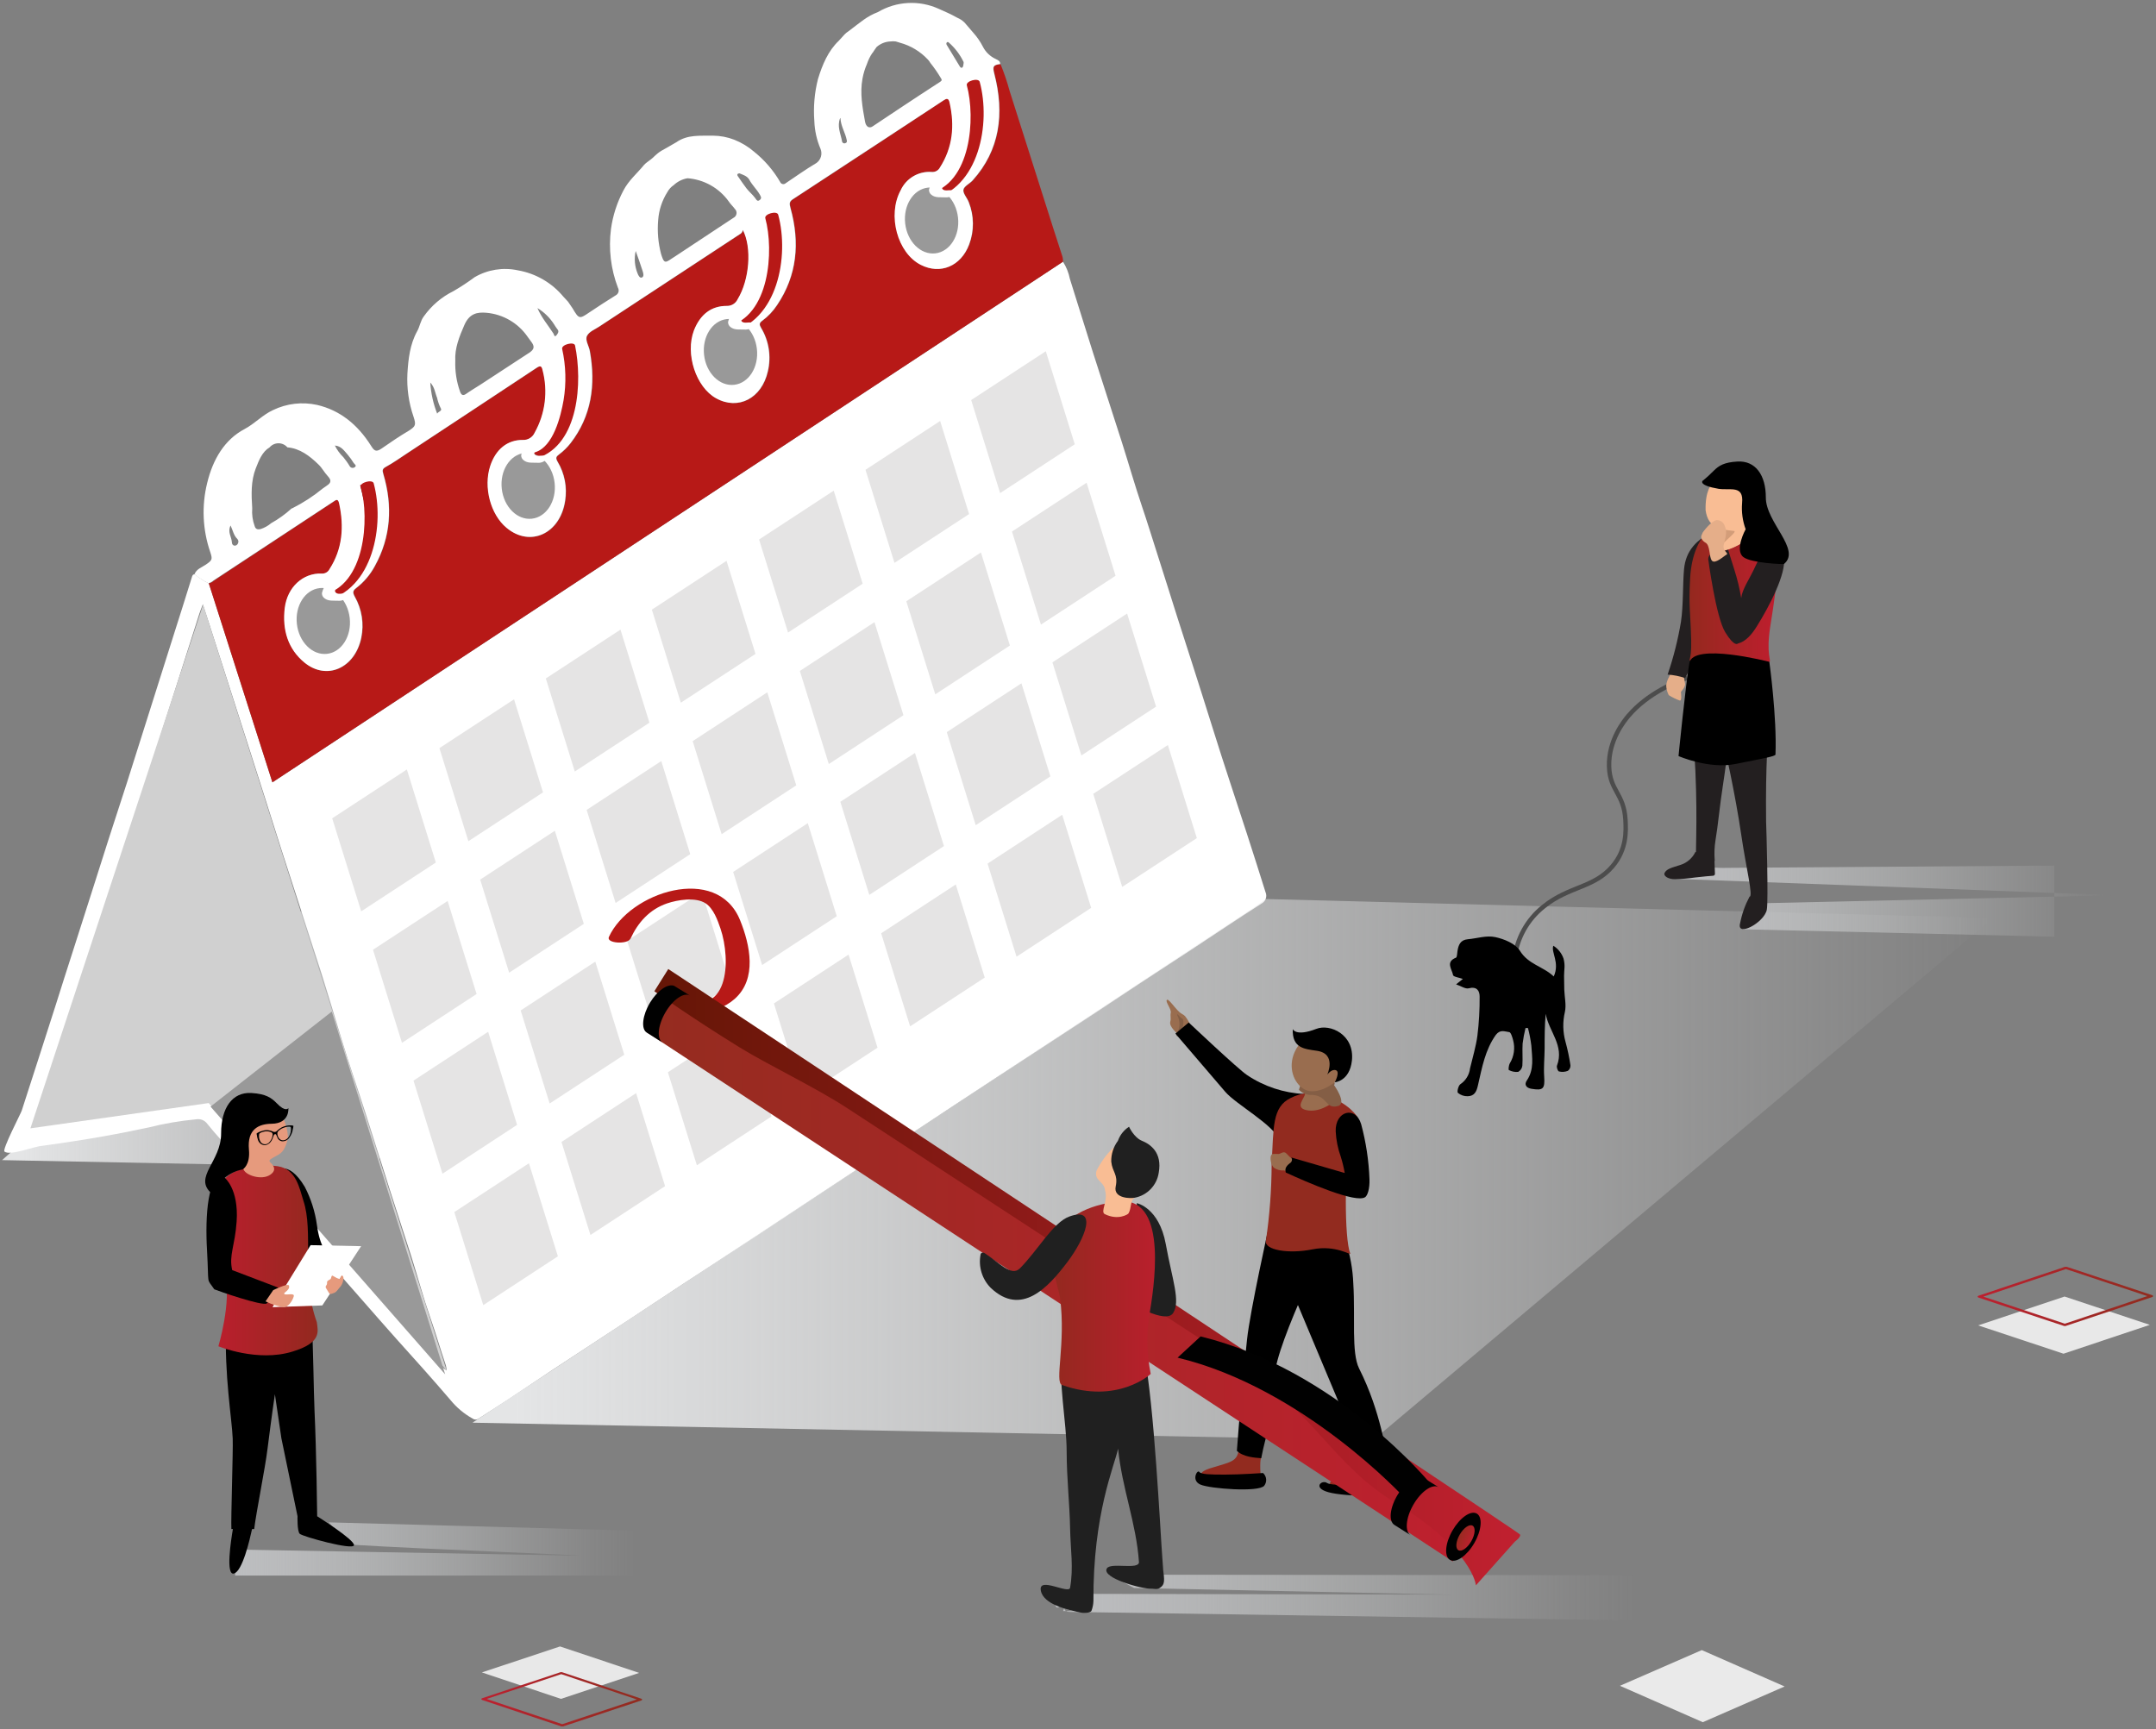 <?xml version="1.0" encoding="UTF-8"?>
<svg width="485px" height="389px" viewBox="0 0 485 389" version="1.1" xmlns="http://www.w3.org/2000/svg" xmlns:xlink="http://www.w3.org/1999/xlink">
    <rect x="0" y="0" width="485" height="389" fill="#808080" stroke="none"/>
    <!-- Generator: Sketch 52.5 (67469) - http://www.bohemiancoding.com/sketch -->
    <title>Calendar</title>
    <desc>Created with Sketch.</desc>
    <defs>
        <linearGradient x1="0%" y1="50%" x2="100%" y2="50%" id="linearGradient-1">
            <stop stop-color="#E4E5E6" offset="3%"></stop>
            <stop stop-color="#E4E5E6" stop-opacity="0" offset="100%"></stop>
        </linearGradient>
        <linearGradient x1="-0.004%" y1="49.491%" x2="100.004%" y2="49.491%" id="linearGradient-2">
            <stop stop-color="#BC202F" offset="2%"></stop>
            <stop stop-color="#902C1F" offset="100%"></stop>
        </linearGradient>
        <linearGradient x1="100.145%" y1="49.723%" x2="0.165%" y2="49.723%" id="linearGradient-3">
            <stop stop-color="#9A202F" offset="0%"></stop>
            <stop stop-color="#962528" offset="12%"></stop>
            <stop stop-color="#932A21" offset="36%"></stop>
            <stop stop-color="#922B1F" offset="100%"></stop>
        </linearGradient>
        <linearGradient x1="-2966.391%" y1="1212.568%" x2="-2866.53%" y2="1212.568%" id="linearGradient-4">
            <stop stop-color="#9A202F" offset="0%"></stop>
            <stop stop-color="#962528" offset="12%"></stop>
            <stop stop-color="#932A21" offset="36%"></stop>
            <stop stop-color="#922B1F" offset="100%"></stop>
        </linearGradient>
        <linearGradient x1="-2115.215%" y1="281.978%" x2="-2015.326%" y2="281.978%" id="linearGradient-5">
            <stop stop-color="#9A202F" offset="0%"></stop>
            <stop stop-color="#962528" offset="12%"></stop>
            <stop stop-color="#932A21" offset="36%"></stop>
            <stop stop-color="#922B1F" offset="100%"></stop>
        </linearGradient>
        <linearGradient x1="0.03%" y1="50%" x2="99.977%" y2="50%" id="linearGradient-6">
            <stop stop-color="#BCBEC0" offset="0%"></stop>
            <stop stop-color="#C2C3C5" stop-opacity="0.87" offset="11%"></stop>
            <stop stop-color="#D1D3D4" stop-opacity="0.5" offset="43%"></stop>
            <stop stop-color="#DCDEDF" stop-opacity="0.23" offset="69%"></stop>
            <stop stop-color="#E3E4E5" stop-opacity="0.06" offset="89%"></stop>
            <stop stop-color="#E6E7E8" stop-opacity="0" offset="100%"></stop>
        </linearGradient>
        <linearGradient x1="100%" y1="49.999%" x2="-0.003%" y2="49.999%" id="linearGradient-7">
            <stop stop-color="#BF202F" offset="2%"></stop>
            <stop stop-color="#942C1F" offset="100%"></stop>
        </linearGradient>
        <linearGradient x1="100%" y1="49.953%" x2="1.45924709e-14%" y2="49.953%" id="linearGradient-8">
            <stop stop-color="#BF202F" offset="2%"></stop>
            <stop stop-color="#651606" offset="100%"></stop>
        </linearGradient>
        <linearGradient x1="99.98%" y1="49.999%" x2="0.017%" y2="49.999%" id="linearGradient-9">
            <stop stop-color="#BD1E2E" offset="2%"></stop>
            <stop stop-color="#91291E" offset="100%"></stop>
        </linearGradient>
        <linearGradient x1="66.047%" y1="109.408%" x2="33.759%" y2="-9.526%" id="linearGradient-10">
            <stop stop-color="#BF202F" offset="2%"></stop>
            <stop stop-color="#942C1F" offset="100%"></stop>
        </linearGradient>
        <linearGradient x1="0.006%" y1="49.805%" x2="99.994%" y2="49.805%" id="linearGradient-11">
            <stop stop-color="#BC202F" offset="2%"></stop>
            <stop stop-color="#902C1F" offset="100%"></stop>
        </linearGradient>
        <linearGradient x1="0%" y1="50.209%" x2="100%" y2="50.209%" id="linearGradient-12">
            <stop stop-color="#BCBEC0" offset="0%"></stop>
            <stop stop-color="#C2C3C5" stop-opacity="0.87" offset="11%"></stop>
            <stop stop-color="#D1D3D4" stop-opacity="0.5" offset="43%"></stop>
            <stop stop-color="#DCDEDF" stop-opacity="0.23" offset="69%"></stop>
            <stop stop-color="#E3E4E5" stop-opacity="0.06" offset="89%"></stop>
            <stop stop-color="#E6E7E8" stop-opacity="0" offset="100%"></stop>
        </linearGradient>
        <linearGradient x1="-0.032%" y1="49.908%" x2="100.006%" y2="49.908%" id="linearGradient-13">
            <stop stop-color="#BD1E2E" offset="2%"></stop>
            <stop stop-color="#91291E" offset="100%"></stop>
        </linearGradient>
        <linearGradient x1="0%" y1="50.062%" x2="100.01%" y2="50.062%" id="linearGradient-14">
            <stop stop-color="#BCBEC0" offset="0%"></stop>
            <stop stop-color="#C2C3C5" stop-opacity="0.87" offset="11%"></stop>
            <stop stop-color="#D1D3D4" stop-opacity="0.5" offset="43%"></stop>
            <stop stop-color="#DCDEDF" stop-opacity="0.23" offset="69%"></stop>
            <stop stop-color="#E3E4E5" stop-opacity="0.06" offset="89%"></stop>
            <stop stop-color="#E6E7E8" stop-opacity="0" offset="100%"></stop>
        </linearGradient>
        <linearGradient x1="99.909%" y1="50.057%" x2="-0.016%" y2="50.057%" id="linearGradient-15">
            <stop stop-color="#BF1E2E" offset="2%"></stop>
            <stop stop-color="#93291E" offset="100%"></stop>
        </linearGradient>
    </defs>
    <g id="Page-1" stroke="none" stroke-width="1" fill="none" fill-rule="evenodd">
        <g id="Calendar">
            <polygon id="Path" fill="url(#linearGradient-1)" points="62.88 205.81 0.46 260.99 83.49 262.63 134.45 207.33 63.78 204.99"></polygon>
            <g id="eiAUlR">
                <path d="M239.12,58.88 C239.875,60.05 240.401,61.353 240.67,62.72 C242.41,68.2 244.08,73.72 245.83,79.19 C247.99,85.97 250.21,92.72 252.37,99.49 C253.89,104.26 255.26,109.09 256.86,113.82 C258.03,117.27 259.1,120.76 260.21,124.23 C261.79,129.12 263.31,134.04 264.87,138.95 C265.92,142.25 267,145.53 268.05,148.83 C269.66,153.91 271.3,158.99 272.88,164.08 C275.34,171.99 277.99,179.82 280.54,187.7 C281.94,192.01 283.31,196.34 284.68,200.7 C285.114,201.676 284.705,202.821 283.75,203.3 C278.6,206.58 273.53,210.01 268.42,213.37 C264.36,216.05 260.27,218.7 256.2,221.37 C252.75,223.64 249.31,225.95 245.85,228.22 C238.65,232.94 231.42,237.64 224.22,242.37 C217.867,246.53 211.533,250.707 205.22,254.9 C198.453,259.36 191.69,263.827 184.93,268.3 C179.93,271.6 174.93,274.94 169.93,278.23 C164.49,281.8 159.03,285.34 153.59,288.9 C149.7,291.46 145.82,294.05 141.93,296.61 C136.06,300.47 130.18,304.3 124.32,308.17 C121.01,310.36 117.73,312.61 114.42,314.8 C112.15,316.29 109.85,317.71 107.59,319.19 C107.194,319.443 106.681,319.419 106.31,319.13 C104.392,318.06 102.695,316.635 101.31,314.93 C97.31,310.26 93.19,305.66 89.07,301.1 C84,295.41 79,289.6 73.9,283.85 C69.84,279.237 65.787,274.623 61.74,270.01 C57.74,265.41 53.67,260.79 49.57,256.26 C48.55,255.14 47.567,253.99 46.62,252.81 C46.046,252.026 45.076,251.638 44.12,251.81 C40.501,252.147 36.914,252.762 33.39,253.65 C27.32,254.95 20.59,256.25 9.39,257.79 C7.58,257.92 2.32,260.08 1.01,259.07 C0.44,258.63 4.66,250.55 4.88,249.88 C7.4,242 10,234.12 12.5,226.21 C15.15,217.76 17.91,209.36 20.57,200.92 C23.23,192.48 25.86,184.33 28.57,176.04 C32.12,164.94 35.57,153.81 39.12,142.69 C40.46,138.45 41.82,134.22 43.12,129.99 C43.25,129.58 43.33,129.13 43.85,129.23 C44.806,130.024 45.858,130.696 46.98,131.23 C51.72,146.09 56.48,161 61.28,176 L239.12,58.88 Z M52.26,254.15 C52.29,254.314 52.445,254.424 52.61,254.4 C60.877,263.733 69.14,273.067 77.4,282.4 C84.153,290.04 90.897,297.687 97.63,305.34 C98.54,306.34 99.26,307.64 100.47,308.29 C100.45,307.912 100.393,307.537 100.3,307.17 C99.1,303.64 98.06,300.04 96.83,296.52 C95.23,291.94 93.96,287.22 92.5,282.58 C90.98,277.76 89.38,272.98 87.85,268.17 C85.93,262.17 84.06,256.12 82.13,250.11 C80.39,244.68 78.5,239.31 76.86,233.85 C75.38,228.92 73.86,223.99 72.35,219.1 C69.35,209.83 66.35,200.57 63.35,191.29 C61.01,183.98 58.73,176.64 56.35,169.29 C53.27,159.65 50.18,150.017 47.08,140.39 C46.64,139.03 46.19,137.67 45.63,135.94 C45.27,136.94 45.02,137.49 44.83,138.1 C43.35,142.767 41.873,147.407 40.4,152.02 C34.86,169.353 29.32,186.67 23.78,203.97 C19,218.963 14.22,233.963 9.44,248.97 C9.03,250.22 9.38,250.41 10.38,250.35 C13.91,250.11 17.44,249.95 20.98,249.73 C23.98,249.54 26.98,249.31 29.98,249.12 L46.98,248.07 C48.3,249.83 49.761,251.479 51.35,253 L51.77,253.59 C51.77,253.93 51.88,254.09 52.17,254.08 L52.26,254.15 Z" id="Shape" fill="#FFFFFF" fill-rule="nonzero"></path>
                <path d="M239.12,58.88 L61.28,176 C56.48,161 51.72,146.13 46.97,131.24 C47.391,131.158 47.78,130.957 48.09,130.66 C57.07,124.733 66.04,118.813 75,112.9 C75.59,112.51 76.09,112.05 76.35,113.25 C77.5,118.53 77.1,123.52 74.19,128.04 C73.859,128.708 73.153,129.105 72.41,129.04 C68.24,128.89 64.71,132.04 64.12,136.77 C63.5,141.77 64.88,146.03 68.52,149.04 C73.52,153.17 79.89,150.34 81.32,143.5 C81.976,140.335 81.457,137.04 79.86,134.23 C79.39,133.37 79.37,132.91 80.17,132.31 C81.921,130.965 83.364,129.26 84.4,127.31 C87.98,120.79 88.4,113.86 86.29,106.66 C86.05,105.85 86.04,105.49 86.83,105.05 C88.48,104.15 90.04,103.05 91.63,101.99 C101.363,95.577 111.09,89.157 120.81,82.73 C121.56,82.22 121.9,82.3 122.11,83.26 C123.371,88.005 122.736,93.055 120.34,97.34 C119.882,98.383 118.828,99.035 117.69,98.98 C114.18,98.98 111.57,101.11 110.34,104.83 C108.78,109.58 110.34,115.72 114.01,118.75 C119.31,123.19 126.06,120.08 127.18,112.7 C127.674,109.653 127.076,106.529 125.49,103.88 C124.98,103.01 125.18,102.72 125.8,102.25 C126.793,101.509 127.681,100.638 128.44,99.66 C133.07,93.66 134.12,86.66 132.74,78.98 C132.53,77.8 131.55,76.53 132.13,75.51 C132.71,74.49 133.87,74.12 134.8,73.51 C145.327,66.577 155.863,59.653 166.41,52.74 C166.814,52.553 167.098,52.179 167.17,51.74 C169.24,55.74 168.66,62.98 165.99,67.34 C165.546,68.283 164.581,68.869 163.54,68.83 C160.07,68.83 157.59,70.73 156.17,74.33 C154.11,79.58 156.58,87.12 161.17,89.62 C166.17,92.35 171.41,89.62 172.78,83.56 C173.579,80.22 173.033,76.701 171.26,73.76 C170.83,73.04 170.84,72.67 171.49,72.19 C172.82,71.214 173.964,70.009 174.87,68.63 C179.34,61.97 180.03,54.63 177.87,46.78 C177.62,45.87 177.59,45.36 178.41,44.83 C185.17,40.43 191.92,36.007 198.66,31.56 L212.3,22.56 C212.93,22.15 213.43,21.93 213.67,23.03 C214.87,28.28 214.36,33.19 211.5,37.66 C211.135,38.35 210.386,38.746 209.61,38.66 C206.665,38.457 203.902,40.098 202.67,42.78 C199.67,48.37 201.93,56.89 207.2,59.56 C211.59,61.8 216.2,59.87 218.07,54.97 C219.209,51.925 219.181,48.566 217.99,45.54 C217.63,44.54 216.64,43.54 216.78,42.71 C216.92,41.88 218.18,41.36 218.85,40.61 C224.97,33.8 226.06,25.61 223.73,16.61 C223.31,14.96 223.46,14.61 225.07,14.43 C225.885,16.411 226.573,18.442 227.13,20.51 C230.417,30.797 233.69,41.09 236.95,51.39 C237.617,53.39 238.263,55.39 238.89,57.39 C239.071,57.865 239.15,58.373 239.12,58.88 Z" id="Path" fill="#B71917"></path>
                <path d="M225,14.4 C223.39,14.63 223.24,14.93 223.66,16.58 C225.99,25.58 224.9,33.79 218.78,40.58 C218.11,41.33 216.86,41.86 216.71,42.68 C216.56,43.5 217.56,44.52 217.92,45.51 C219.126,48.553 219.155,51.937 218,55 C216.17,59.9 211.52,61.83 207.13,59.59 C201.86,56.92 199.56,48.4 202.6,42.81 C203.832,40.128 206.595,38.487 209.54,38.69 C210.316,38.776 211.065,38.38 211.43,37.69 C214.29,33.22 214.8,28.31 213.6,23.06 C213.36,21.96 212.86,22.18 212.23,22.59 L211.11,23.33 L198.59,31.55 C191.843,35.983 185.093,40.407 178.34,44.82 C177.52,45.35 177.55,45.82 177.8,46.77 C179.98,54.6 179.29,61.96 174.8,68.62 C173.894,69.999 172.75,71.204 171.42,72.18 C170.77,72.66 170.76,73.03 171.19,73.75 C172.963,76.691 173.509,80.21 172.71,83.55 C171.34,89.62 166.05,92.34 161.1,89.61 C156.55,87.11 154.1,79.61 156.1,74.32 C157.52,70.72 160,68.81 163.47,68.82 C164.511,68.859 165.476,68.273 165.92,67.33 C168.59,62.97 169.17,55.73 167.1,51.73 C167.028,52.169 166.744,52.543 166.34,52.73 C155.8,59.65 145.263,66.573 134.73,73.5 C133.8,74.12 132.59,74.57 132.06,75.5 C131.53,76.43 132.46,77.79 132.67,78.97 C134.05,86.64 133,93.62 128.37,99.65 C127.611,100.628 126.723,101.499 125.73,102.24 C125.11,102.71 124.91,103 125.42,103.87 C127.006,106.519 127.604,109.643 127.11,112.69 C125.99,120.07 119.24,123.18 113.94,118.74 C110.32,115.74 108.71,109.57 110.27,104.82 C111.5,101.1 114.11,98.93 117.62,98.97 C118.758,99.025 119.812,98.373 120.27,97.33 C122.666,93.045 123.301,87.995 122.04,83.25 C121.83,82.25 121.49,82.25 120.74,82.72 C111.02,89.16 101.293,95.58 91.56,101.98 C89.97,103.03 88.41,104.14 86.76,105.04 C85.97,105.48 85.98,105.84 86.22,106.65 C88.36,113.85 87.91,120.78 84.33,127.3 C83.294,129.25 81.851,130.955 80.1,132.3 C79.3,132.9 79.32,133.36 79.79,134.22 C81.387,137.03 81.906,140.325 81.25,143.49 C79.82,150.33 73.45,153.16 68.45,149.03 C64.81,146.03 63.45,141.74 64.05,136.76 C64.64,132.05 68.17,128.88 72.34,129.03 C73.083,129.095 73.789,128.698 74.12,128.03 C77.03,123.51 77.43,118.52 76.28,113.24 C76.02,112.04 75.52,112.5 74.93,112.89 C65.963,118.81 56.983,124.717 47.99,130.61 C47.68,130.907 47.291,131.108 46.87,131.19 C45.748,130.656 44.696,129.984 43.74,129.19 C44.25,127.96 45.39,127.65 46.28,127.04 C47.72,126.04 47.87,125.88 47.28,124.15 C45.572,119.152 45.34,113.767 46.61,108.64 C47.89,103.35 50.5,98.91 55.02,96.52 C57.29,95.32 59.1,93.31 61.41,92.26 C64.498,90.763 68.001,90.354 71.35,91.1 C76.44,92.29 80.41,95.46 83.42,100.21 C84.13,101.34 84.51,101.82 85.83,100.91 C87.83,99.52 89.83,98.16 91.94,96.91 C93.49,95.91 93.64,95.62 93.02,93.73 C91.946,90.614 91.481,87.321 91.65,84.03 C91.85,80.72 92.23,77.42 93.84,74.53 C94.44,73.46 94.57,72.19 95.35,71.16 C97.066,68.747 99.354,66.799 102.01,65.49 C103.654,64.537 105.243,63.492 106.77,62.36 C109.7,60.65 113.163,60.098 116.48,60.81 C120.525,61.508 124.185,63.637 126.79,66.81 C127.11,67.18 126.13,66.08 127.31,67.36 L127.8,67.89 C128.8,69.36 128.48,68.89 128.8,69.36 C130.24,71.78 130.32,71.82 132.56,70.29 C134.56,68.93 136.56,67.67 138.56,66.41 C138.842,66.249 139.048,65.982 139.132,65.669 C139.217,65.355 139.173,65.021 139.01,64.74 C137.405,60.53 136.866,55.989 137.44,51.52 C137.857,48.511 138.794,45.598 140.21,42.91 C141.4,40.58 143.34,39 144.91,37.07 C145.23,36.67 146.43,35.9 146.81,35.53 C148.76,33.67 148.47,34.2 152.16,31.99 C154.68,30.22 157.55,30.58 160.43,30.52 C162.059,30.536 163.672,30.848 165.19,31.44 C166.83,32.09 168.348,33.013 169.68,34.17 C172.008,36.045 173.973,38.329 175.48,40.91 C175.573,41.16 175.787,41.345 176.047,41.404 C176.307,41.462 176.579,41.386 176.77,41.2 C179.07,39.67 181.31,38.05 183.68,36.66 C184.682,35.928 185.05,34.604 184.57,33.46 C183.734,31.492 183.267,29.387 183.19,27.25 C182.946,24.077 183.22,20.885 184,17.8 C185,14.53 186.29,11.46 188.69,9.17 C189.99,7.78 190.12,7.49 190.86,7.04 C193.7,4.9 195.03,3.65 197.47,2.73 C201.654,0.25 206.787,-0.023 211.21,2 C212.69,2.66 213.92,3.19 215.36,4 C215.975,4.252 216.533,4.626 217,5.1 L218.95,7.37 C219.802,8.319 220.528,9.375 221.11,10.51 C221.736,11.735 222.758,12.711 224.01,13.28 C224.44,13.51 225,13.67 225,14.4 Z M196.25,11.9 C195.727,12.673 195.314,13.514 195.02,14.4 C194.56,15.454 194.224,16.558 194.02,17.69 C193.41,21 194.02,24.2 194.6,27.4 C194.83,28.59 195.6,28.95 196.35,28.4 C198.35,27.08 200.35,25.74 202.35,24.4 C205.35,22.4 208.43,20.4 211.5,18.4 C211.97,18.1 211.87,17.9 211.64,17.55 C210.931,16.356 210.139,15.213 209.27,14.13 C209.13,13.865 208.952,13.622 208.74,13.41 C207.027,11.569 204.83,10.249 202.4,9.6 C202.21,9.55 201.77,9.38 201.47,9.32 C201.098,9.274 200.722,9.274 200.35,9.32 C199.177,9.358 198.055,9.808 197.18,10.59 C197.18,10.59 196.3,11.84 196.29,11.9 L196.25,11.9 Z M65.82,114.31 C68.229,113.097 70.496,111.621 72.58,109.91 L73.58,109.21 C74.49,108.6 74.58,108.03 73.75,107.13 C72.92,106.23 72.46,105.28 71.65,104.5 C69.65,102.55 67.44,100.87 64.65,100.64 C64.148,100.058 63.418,99.723 62.65,99.723 C61.882,99.723 61.152,100.058 60.65,100.64 C58.97,101.64 58.25,103.56 57.54,105.36 C56.42,108.21 56.54,111.3 56.74,114.36 C56.63,115.717 56.818,117.082 57.29,118.36 C57.48,119.04 57.94,119.16 58.57,119.04 C59.461,118.76 60.288,118.304 61,117.7 C62.645,116.783 64.178,115.679 65.57,114.41 C65.657,114.387 65.741,114.354 65.82,114.31 Z M154.66,40.1 C153.498,40.298 152.42,40.833 151.56,41.64 C150.963,42.039 150.472,42.578 150.13,43.21 C148.932,45.104 148.221,47.265 148.06,49.5 C147.835,52.065 148.055,54.65 148.71,57.14 C149.31,59.05 149.51,59.32 151.03,58.22 C151.28,58.04 151.54,57.9 151.79,57.73 L165,49 C165.364,48.824 165.618,48.481 165.68,48.081 C165.741,47.682 165.603,47.278 165.31,47 C164.88,46.41 164.31,45.91 163.93,45.31 C161.762,42.289 158.368,40.381 154.66,40.1 Z M102.42,81.17 C102.337,83.516 102.696,85.857 103.48,88.07 C103.73,88.8 104.1,89.13 104.82,88.63 C105.88,87.88 106.99,87.23 108.08,86.53 C111.75,84.13 115.41,81.72 119.08,79.34 C120.22,78.59 120.33,77.91 119.43,76.78 C119.18,76.46 118.94,76.13 118.7,75.78 C116.565,72.67 113.149,70.681 109.39,70.36 C107.39,70.2 105.62,70.48 104.47,73.1 C103.32,75.72 102.26,78.38 102.42,81.17 Z M166.35,39 C165.95,39 165.72,39.26 165.97,39.62 C166.61,40.55 167.26,41.51 167.92,42.37 C168.58,43.23 169.31,43.76 169.92,44.61 C170.2,45.02 170.41,45.4 170.92,44.98 C171.43,44.56 171.14,44.19 170.92,43.78 C170.22,42.56 169.2,41.65 168.53,40.38 C168.05,39.58 167.11,39.31 166.35,39 Z M120.9,69.31 C121.82,71.47 123.29,73.15 124.51,75.05 C124.64,75.25 124.7,76.05 125.25,75.34 C125.58,74.89 125.8,74.5 125.35,74.02 C125.087,73.67 124.844,73.306 124.62,72.93 C123.673,71.455 122.4,70.217 120.9,69.31 Z M216.77,14.23 C216.786,14.141 216.786,14.049 216.77,13.96 C215.955,12.258 214.798,10.743 213.37,9.51 C213.299,9.457 213.207,9.44 213.121,9.463 C213.035,9.486 212.965,9.548 212.93,9.63 C212.82,9.87 212.93,10.07 213.07,10.27 C214,11.78 214.91,13.27 215.83,14.82 C215.98,15.07 216.15,15.34 216.42,15.22 C216.69,15.1 216.72,14.61 216.77,14.23 Z M75.33,100.23 C75.811,101.207 76.457,102.093 77.24,102.85 C77.74,103.48 78.24,104.15 78.65,104.85 C78.765,105.063 78.972,105.211 79.211,105.25 C79.45,105.289 79.693,105.215 79.87,105.05 C80.27,104.71 79.75,104.43 79.57,104.17 C79.172,103.517 78.724,102.895 78.23,102.31 C77.44,101.43 76.77,100.34 75.33,100.23 Z M98.33,93.1 C98.52,92.56 99.62,92.49 99.11,91.77 C98.755,91.042 98.49,90.273 98.32,89.48 C97.87,88.42 97.8,87.13 96.79,86.06 C96.943,88.474 97.473,90.849 98.36,93.1 L98.33,93.1 Z M143,56.46 C142.62,58.162 142.774,59.939 143.44,61.55 C143.61,62 143.95,62.66 144.44,62.41 C144.93,62.16 144.71,61.41 144.54,60.91 C144.06,59.42 143.54,57.94 143,56.46 Z M189,26.56 C188.25,28.41 189.1,30.04 189.41,31.73 C189.416,31.912 189.513,32.078 189.668,32.172 C189.823,32.267 190.016,32.277 190.18,32.2 C190.45,32.11 190.57,31.93 190.49,31.57 C190.17,29.85 189.14,28.4 189.06,26.56 L189,26.56 Z M51.87,118.22 C51.13,119.69 52.1,120.79 52.16,121.98 C52.16,122.39 52.38,122.72 52.77,122.76 C53.081,122.769 53.368,122.592 53.5,122.31 C53.705,121.973 53.664,121.542 53.4,121.25 C52.59,120.5 52.39,119.36 51.87,118.22 Z M81.3,109.07 L81.01,109.17 L82.26,114.37 C82.208,112.565 81.884,110.779 81.3,109.07 Z M127.97,84.07 C128.014,82.283 127.593,80.516 126.75,78.94 C127.15,80.67 127.56,82.37 128,84.11 L127.97,84.07 Z M173.58,53.79 C173.43,52.11 173.44,50.39 172.45,48.95 C172.83,50.6 173.21,52.22 173.58,53.83 L173.58,53.79 Z M218.19,18.35 C218.64,20.28 219.02,21.9 219.44,23.67 C219.492,21.831 219.061,20.011 218.19,18.39 L218.19,18.35 Z M51.55,117.16 C51.558,117.127 51.558,117.093 51.55,117.06 C51.556,117.027 51.556,116.993 51.55,116.96 C51.55,116.96 51.55,117.03 51.55,117.06 C51.542,117.093 51.542,117.127 51.55,117.16 Z" id="Shape" fill="#FFFFFF" fill-rule="nonzero"></path>
                <path d="M51.77,253.57 C51.892,253.577 52.005,253.635 52.082,253.731 C52.158,253.826 52.19,253.949 52.17,254.07 C51.88,254.07 51.75,253.91 51.77,253.57 Z" id="Path" fill="#D0D0D0"></path>
                <path d="M52.26,254.15 C52.45,254.15 52.58,254.15 52.61,254.4 C52.445,254.424 52.29,254.314 52.26,254.15 Z" id="Path" fill="#D0D0D0"></path>
                <polygon id="Path" fill="#D4925B" points="100.45 308.35 100.49 308.37 100.47 308.33"></polygon>
                <path d="M81.3,109.07 C81.898,110.776 82.235,112.563 82.3,114.37 L81.05,109.17 L81.3,109.07 Z" id="Path" fill="#B71917"></path>
                <path d="M128,84.11 C127.59,82.37 127.18,80.67 126.78,78.98 C127.623,80.556 128.044,82.323 128,84.11 Z" id="Path" fill="#B71917"></path>
                <path d="M173.58,53.83 C173.21,52.22 172.83,50.6 172.45,48.99 C173.44,50.43 173.43,52.15 173.58,53.83 Z" id="Path" fill="#B71917"></path>
                <path d="M218.19,18.39 C219.068,20.022 219.499,21.858 219.44,23.71 C219,21.94 218.64,20.32 218.19,18.39 Z" id="Path" fill="#B71917"></path>
                <path d="M51.55,117.16 C51.542,117.127 51.542,117.093 51.55,117.06 C51.55,117.06 51.55,117 51.55,116.96 C51.556,116.993 51.556,117.027 51.55,117.06 C51.558,117.093 51.558,117.127 51.55,117.16 Z" id="Path" fill="#D0D0D0"></path>
            </g>
            <polygon id="Path" fill="#D0D0D0" points="100.49 308.37 46.97 248.15 6.84 253.84 45.69 136.03"></polygon>
            <polygon id="Path" fill="url(#linearGradient-1)" points="282.35 203.98 106.29 320.06 308.89 323.99 448.39 206.51 284.72 202.25"></polygon>
            <polygon id="Path" fill="#999999" points="100.14 309.18 74.64 227.57 47.36 248.95"></polygon>
            <path d="M73,135.2 C84,132.7 86.58,117.98 84.06,108.72 C83.8,107.77 80.9,108.54 81.16,109.5 C83.16,116.79 82.16,131.65 72.64,133.83 C70.89,134.23 71.26,135.6 73,135.2 Z" id="Path" fill="#B71917"></path>
            <ellipse id="Oval" fill="#999999" transform="translate(72.728, 139.7) rotate(-6.42) translate(-72.728, -139.7) " cx="72.728" cy="139.7" rx="5.98" ry="7.44"></ellipse>
            <polygon id="Path" stroke="#FFFFFF" stroke-width="6" fill="#E5E4E4" points="101.58 195.31 79.57 209.71 71.19 182.82 93.21 168.42"></polygon>
            <polygon id="Path" stroke="#FFFFFF" stroke-width="6" fill="#E5E4E4" points="125.69 179.53 103.68 193.93 95.31 167.03 117.32 152.64"></polygon>
            <polygon id="Path" stroke="#FFFFFF" stroke-width="6" fill="#E5E4E4" points="149.63 163.85 127.62 178.25 119.25 151.36 141.26 136.96"></polygon>
            <polygon id="Path" stroke="#FFFFFF" stroke-width="6" fill="#E5E4E4" points="173.49 148.38 151.47 162.77 143.1 135.88 165.12 121.48"></polygon>
            <polygon id="Path" stroke="#FFFFFF" stroke-width="6" fill="#E5E4E4" points="197.6 132.59 175.59 146.99 167.22 120.1 189.23 105.7"></polygon>
            <polygon id="Path" stroke="#FFFFFF" stroke-width="6" fill="#E5E4E4" points="221.54 116.92 199.53 131.31 191.16 104.42 213.17 90.02"></polygon>
            <polygon id="Path" stroke="#FFFFFF" stroke-width="6" fill="#E5E4E4" points="245.31 101.22 223.3 115.62 214.93 88.73 236.94 74.33"></polygon>
            <polygon id="Path" stroke="#FFFFFF" stroke-width="6" fill="#E5E4E4" points="110.75 224.89 88.74 239.29 80.37 212.39 102.38 198"></polygon>
            <polygon id="Path" stroke="#FFFFFF" stroke-width="6" fill="#E5E4E4" points="134.87 209.11 112.85 223.51 104.48 196.61 126.5 182.21"></polygon>
            <polygon id="Path" stroke="#FFFFFF" stroke-width="6" fill="#E5E4E4" points="158.81 193.43 136.8 207.83 128.43 180.93 150.44 166.53"></polygon>
            <polygon id="Path" stroke="#FFFFFF" stroke-width="6" fill="#E5E4E4" points="182.66 177.95 160.65 192.35 152.28 165.46 174.29 151.06"></polygon>
            <polygon id="Path" stroke="#FFFFFF" stroke-width="6" fill="#E5E4E4" points="206.77 162.17 184.76 176.57 176.39 149.67 198.4 135.28"></polygon>
            <polygon id="Path" stroke="#FFFFFF" stroke-width="6" fill="#E5E4E4" points="230.72 146.49 208.71 160.89 200.34 134 222.35 119.6"></polygon>
            <polygon id="Path" stroke="#FFFFFF" stroke-width="6" fill="#E5E4E4" points="254.49 130.8 232.48 145.2 224.11 118.31 246.12 103.91"></polygon>
            <polygon id="Path" stroke="#FFFFFF" stroke-width="6" fill="#E5E4E4" points="119.86 254.33 97.85 268.73 89.48 241.83 111.49 227.43"></polygon>
            <polygon id="Path" stroke="#FFFFFF" stroke-width="6" fill="#E5E4E4" points="143.97 238.55 121.96 252.94 113.59 226.05 135.6 211.65"></polygon>
            <polygon id="Path" stroke="#FFFFFF" stroke-width="6" fill="#E5E4E4" points="167.92 222.87 145.91 237.27 137.54 210.37 159.55 195.97"></polygon>
            <polygon id="Path" stroke="#FFFFFF" stroke-width="6" fill="#E5E4E4" points="191.77 207.39 169.76 221.79 161.39 194.89 183.4 180.5"></polygon>
            <polygon id="Path" stroke="#FFFFFF" stroke-width="6" fill="#E5E4E4" points="215.88 191.61 193.87 206.01 185.5 179.11 207.51 164.71"></polygon>
            <polygon id="Path" stroke="#FFFFFF" stroke-width="6" fill="#E5E4E4" points="239.83 175.93 217.81 190.33 209.44 163.43 231.46 149.04"></polygon>
            <polygon id="Path" stroke="#FFFFFF" stroke-width="6" fill="#E5E4E4" points="263.6 160.24 241.58 174.64 233.21 147.74 255.23 133.34"></polygon>
            <polygon id="Path" stroke="#FFFFFF" stroke-width="6" fill="#E5E4E4" points="129.04 283.9 107.03 298.3 98.66 271.41 120.67 257.01"></polygon>
            <polygon id="Path" stroke="#FFFFFF" stroke-width="6" fill="#E5E4E4" points="153.15 268.12 131.14 282.52 122.77 255.63 144.78 241.23"></polygon>
            <polygon id="Path" stroke="#FFFFFF" stroke-width="6" fill="#E5E4E4" points="177.09 252.44 155.08 266.84 146.71 239.95 168.72 225.55"></polygon>
            <polygon id="Path" stroke="#FFFFFF" stroke-width="6" fill="#E5E4E4" points="200.94 236.97 178.93 251.37 170.56 224.47 192.57 210.07"></polygon>
            <polygon id="Path" stroke="#FFFFFF" stroke-width="6" fill="#E5E4E4" points="225.06 221.19 203.05 235.58 194.68 208.69 216.69 194.29"></polygon>
            <polygon id="Path" stroke="#FFFFFF" stroke-width="6" fill="#E5E4E4" points="249 205.51 226.99 219.91 218.62 193.01 240.63 178.61"></polygon>
            <polygon id="Path" stroke="#FFFFFF" stroke-width="6" fill="#E5E4E4" points="272.77 189.82 250.76 204.21 242.39 177.32 264.4 162.92"></polygon>
            <polygon id="Path" fill="#E8E8E8" points="464.43 291.68 445 298.17 464.19 304.54 483.61 298.05"></polygon>
            <path d="M464.94,285 L484.13,291.37 C484.19,291.385 484.246,291.416 484.29,291.46 C484.41,291.58 484.34,291.73 484.13,291.8 L464.71,298.29 C464.571,298.34 464.419,298.34 464.28,298.29 L445.09,291.92 C445.031,291.902 444.976,291.871 444.93,291.83 C444.81,291.71 444.88,291.56 445.09,291.49 L464.51,285 C464.583,284.985 464.657,284.985 464.73,285 C464.799,284.985 464.871,284.985 464.94,285 Z M464.49,297.79 L483.05,291.58 L464.73,285.5 L446.17,291.7 L464.49,297.79 Z" id="Shape" fill="url(#linearGradient-2)" fill-rule="nonzero"></path>
            <g id="Layer_4" transform="translate(262, 224)">
                <path d="M50.65,110 C50.807,110.012 50.944,109.896 50.96,109.74 C50.866,108.222 50.692,106.71 50.44,105.21 C50.44,105.21 44.77,103.7 45.03,104.9 C45.4,106.72 44.3,106.82 39.93,108.28 C37.75,109.06 37.12,109.28 37.17,109.79 C37.28,110.55 37.17,111 50.65,110 Z" id="Path" fill="url(#linearGradient-3)"></path>
                <path d="M52.42,111.49 C52,112.63 42.53,112.84 37.69,111.9 C32.85,110.96 35.3,108.78 36.5,109.61 C37.7,110.44 44.93,109.87 47.63,109.72 C48.998,109.659 50.358,109.468 51.69,109.15 C51.69,109.15 52.84,110.34 52.42,111.49 Z" id="Path" fill="#000000"></path>
                <path d="M20.62,108.11 C21.56,108.11 21.56,107.79 21.56,107.64 C21.35,104.41 21.72,103.84 21.72,103.84 C21.72,103.84 17.08,99.21 16.67,102.12 C16.3,104.77 14.95,104.88 10.89,106.12 C8.45,106.79 7.72,107.57 8.5,107.99 C9.69,108.57 14.12,108.42 20.62,108.11 Z" id="Path" fill="url(#linearGradient-4)"></path>
                <path d="M22.39,110.24 C21.2,111.75 10.16,110.92 8.03,109.98 C5.9,109.04 7.35,106.54 7.77,107.12 C8.19,107.7 10.22,107.74 13.6,107.74 C16.98,107.74 22.13,107.38 22.13,107.38 C22.952,108.118 23.066,109.366 22.39,110.24 Z" id="Path" fill="#000000"></path>
                <path d="M51.07,106.6 C49.4,102.33 48.88,94.11 43.73,83.85 C41.96,80.31 42.9,72.25 42.43,64.75 C42.31,61.528 41.731,58.339 40.71,55.28 L23.43,54 L45,105.4 C46.85,105.24 48.41,107 51.07,106.6 Z" id="Path" fill="#000000"></path>
                <path d="M21.72,104.05 C22.81,98.22 24.47,95.25 24.72,85.68 C24.93,78.23 38.26,51.74 38.26,51.74 L23.53,51.48 C23.53,51.48 19.21,70.9 18.53,77.3 C17.96,82.6 16.66,96.08 16.24,102.38 C17.66,103.79 20.31,103.94 21.72,104.05 Z" id="Path" fill="#000000"></path>
                <path d="M5.43,10 C4.75,9.79 4.13,9.58 3.5,9.32 C2.62,8.23 0.95,6.98 1.26,5.83 C1.47,5.1 1.21,4.64 1.37,3.83 C1.53,3.02 0.12,1.38 0.48,0.96 C0.84,0.54 2.1,2.58 3.35,3.72 C3.66,4.03 4.35,4.29 4.59,4.61 C5.053,5.199 5.439,5.844 5.74,6.53 C6.05,5.69 5.38,10 5.43,10 Z" id="Path" fill="#996D4F"></path>
                <path d="M4,7.51 C4.16,6.68 4.42,5.38 3.9,5.11 C3.38,4.84 2.81,3.92 2.81,4.23 C2.81,4.54 3.01,4.54 3.22,5.43 C3.432,6.287 3.355,7.191 3,8 C2,10.32 3.87,8.45 4,7.51 Z" id="Path" fill="#825D44"></path>
                <path d="M25.88,32.59 C24.58,29.05 16.04,24.47 13.6,21.59 C10.6,18.11 2.41,8.53 2.41,8.53 L5.41,6.03 C5.41,6.03 16.6,16.6 18.52,17.85 C22.339,20.414 26.785,21.887 31.38,22.11 C32.31,22.11 32.73,27.21 32.73,27.21 C32.73,27.21 26.5,34.05 25.88,32.59 Z" id="Path" fill="#000000"></path>
                <path d="M24.06,37.85 C24.046,43.65 23.612,49.442 22.76,55.18 C22.45,57.18 27.76,58.18 33.32,57.05 C38.37,56.05 41.86,58.41 41.75,58.05 C40.35,54.46 40.56,39.05 41.49,31.41 C42.01,27.56 43.42,27.41 43.42,27.41 C43.42,27.41 41.8,24.24 35.66,22.16 C33.211,21.57 30.633,21.864 28.38,22.99 C24.11,25.05 24.53,29.68 24.06,37.85 Z" id="Path" fill="url(#linearGradient-5)"></path>
                <path d="M38,19 L30.29,19.21 C30.91,20.026 31.353,20.963 31.59,21.96 C31.65,23.01 28.84,25.35 32.32,25.82 C35.55,26.23 38.52,23.47 38.52,23.47 C37.28,21.56 38.06,19 38,19 Z" id="Path" fill="#996D4F"></path>
                <path d="M30.82,19.17 L30.2,21.17 C30.862,21.85 31.753,22.26 32.7,22.32 C36.76,22.21 35.98,25.65 38.99,24.82 C41.08,24.24 38.11,20.13 38.11,20.13 C39.36,18 30.82,19.17 30.82,19.17 Z" id="Path" fill="#845E45"></path>
                <path d="M39,9.64 C41.5,11.1 42.13,13.96 40.46,16.93 C38.64,20.15 33.96,22.5 31.46,21.09 C28.96,19.68 27.71,16.09 29.22,12.71 C31.29,8 36.08,7.93 39,9.64 Z" id="Path" fill="#996D4F"></path>
                <path d="M38.53,16.77 C39.53,17.14 38.27,19.48 38.27,19.48 C38.27,19.48 41.6,19.27 42.12,14.59 C42.74,8.71 37.17,6.26 34.12,7.46 C29.44,9.28 28.81,7.51 28.81,7.51 C28.66,11.83 31.42,11.98 34.28,12.4 C38.75,13.08 36.57,17.76 36.57,17.76 C36.57,17.76 37.54,16.41 38.53,16.77 Z" id="Path" fill="#000000"></path>
                <path d="M28.48,39.46 C28.12,39.62 27.81,39.46 26.82,39.31 C26.007,39.373 25.197,39.15 24.53,38.68 C24.193,38.301 23.974,37.832 23.9,37.33 C23.75,36.65 23.75,35.92 24.21,35.61 C24.696,35.585 25.184,35.585 25.67,35.61 C26.04,35.56 26.5,35.14 26.97,35.25 C27.44,35.36 27.81,36.08 28.59,36.65 C29.112,37.015 29.668,37.33 30.25,37.59 C30.25,37.59 29.16,39.25 28.48,39.46 Z" id="Path" fill="#996D4F"></path>
                <path d="M27.23,39.77 C31.76,41.86 43.11,46.85 45.14,45.29 C45.6,44.93 46.14,43.57 46.07,41.29 C45.916,37.106 45.288,32.953 44.2,28.91 C42.95,24.69 38.32,25.91 38.47,30.52 C38.568,32.476 38.955,34.407 39.62,36.25 C39.995,37.442 40.289,38.658 40.5,39.89 L28.5,36.4 C28.631,36.619 28.667,36.882 28.599,37.127 C28.531,37.373 28.365,37.58 28.14,37.7 C27.08,38.53 27.08,39.1 27.23,39.77 Z" id="Path" fill="#000000"></path>
            </g>
            <path d="M141.81,211.23 C143.49,207.54 146.1,204.59 150.07,203.23 C152.43,202.43 156.49,201.75 158.74,203.23 C160.52,204.42 161.44,207.03 162.08,208.91 C164.46,215.91 164.17,229.7 152.2,224.46 C150.94,223.91 146.29,225.05 148.73,226.12 C153.92,228.39 160.73,228.72 165.26,224.73 C170.37,220.21 168.74,212.6 166.49,207.03 C161.32,194.23 141.57,200.7 136.97,210.79 C136.31,212.24 141.19,212.53 141.81,211.17 L141.81,211.23 Z" id="Path" fill="#B71917"></path>
            <path d="M236,359.64 L237.29,360.76 C237.57,361.89 237.9,361.91 238.7,361.05 C240.37,359.25 237.76,361.58 241.34,362.43 L239.14,362.43 C240.01,360.43 238.53,362.61 240.69,362.63 L369,364.57 L368.54,354.37 L249.46,354.25 L255.12,357.25 L326.57,358.74 L241.36,358.56 L236,359.64 Z" id="Path" fill="url(#linearGradient-6)"></path>
            <path d="M145.61,232.3 L326.83,351.3 L326.98,347.78 L330.24,342.78 L332.78,340.94 L207,258.61 L154.14,223.5 C152.487,222.407 150.325,222.471 148.74,223.66 C147.93,224.283 147.216,225.021 146.62,225.85 C144.06,229.41 145.61,232.3 145.61,232.3 Z" id="Path" fill="url(#linearGradient-7)"></path>
            <g id="Group" transform="translate(144, 218)">
                <path d="M196.76,128.83 C196.76,128.83 198.15,127.83 197.95,127.23 C197.75,126.63 6.33,0 6.33,0 L3.2,5 C3.2,5 11.54,10.95 22.43,17.66 C28.68,21.51 39.57,26.71 46.59,31.3 C78.35,52.06 116.32,76.88 135.72,89.54 C151.81,100.04 156,111.61 169.72,119.96 C187.42,130.73 188.01,138.65 188.01,138.65" id="Path" fill="url(#linearGradient-8)"></path>
                <path d="M169.69,125.07 L173.36,127.39 C171.96,126.58 172.22,123.5 173.94,120.51 C175.66,117.52 178.21,115.75 179.61,116.56 L176,114.33 C174.57,113.77 172.18,115.38 170.46,118.18 C168.64,121.14 168.3,124.22 169.69,125.07 Z" id="Path" fill="#010101"></path>
                <path d="M1.48,14.29 L5.08,16.56 C3.7,15.76 3.96,12.75 5.65,9.82 C7.34,6.89 9.82,5.17 11.19,5.96 L7.65,3.78 C6.25,3.24 3.91,4.78 2.23,7.55 C0.55,10.32 0.13,13.46 1.48,14.29 Z" id="Path" fill="#010101"></path>
            </g>
            <path d="M315.9,336.91 C315.9,336.91 293.19,312.21 264.9,305.43 L270.08,300.65 C300.9,308.25 321.67,333.65 321.67,333.65 L315.9,336.91 Z" id="Path" fill="#010101"></path>
            <path d="M255.74,270.67 C255.74,270.67 260.74,271.67 262.24,279.86 C263.74,288.05 265.58,292.71 263.91,295.38 C262.24,298.05 253.91,292.88 253.91,292.88 L255.74,270.67 Z" id="Path" fill="#202020"></path>
            <path d="M240.72,357.19 C241.53,352.61 240.81,348.69 240.72,343.72 C240.62,338.36 239.96,332.54 239.95,326.64 C239.95,319.93 237.95,310.44 238.95,304.05 C239.56,300.05 246.52,301.89 248.72,301.14 C251.5,300.62 256.78,301.82 257.41,304.91 C259.63,315.91 260.99,344.19 261.5,350.91 C262.01,357.63 261.6,352.55 261.63,352.79 C261.91,355.42 262.19,356.45 260.84,357.27 C260.23,357.65 259.46,357.37 258.98,357.4 C256.98,357.53 247.75,355 248.98,352.86 C249.8,351.39 256.34,353.28 256.21,351.38 C255.61,342.65 252.4,334.84 251.52,325.9 C250.65,329.9 245.86,340.61 245.97,360.17 C245.947,360.926 245.798,361.673 245.53,362.38 C245.22,362.95 243.58,362.88 243.22,362.8 C240.22,362.15 234.7,361 234.13,357.8 C233.56,354.6 240.45,358.72 240.72,357.19 Z" id="Path" fill="#202020"></path>
            <path d="M252.3,270.24 C248.01,270.61 240.83,272.05 237.71,277.85 C235.27,282.72 238.37,290.41 238.48,292.12 C239.79,302.33 237.16,310.97 238.91,311.58 C251.42,316.02 258.86,309.09 258.86,309.09 C257.986,304.81 257.867,300.411 258.51,296.09 C259.52,290.12 262.89,269.9 252.3,270.24 Z" id="Path" fill="url(#linearGradient-9)"></path>
            <path d="M260,264.05 C260.91,260.79 258.3,257.64 255.72,256.83 C251.09,255.29 247.6,261.64 246.83,263.04 C246.387,263.796 246.489,264.753 247.08,265.4 C247.76,266.09 248.56,266.84 248.57,267.74 C249.33,270.17 247.5,272.51 248.49,273.12 C251.49,274.62 253.75,273.2 253.87,272.97 C254.58,271.71 254.2,270.11 255.26,269.45 C257.09,268.32 259.08,267.35 260,264.05 Z" id="Path" fill="#F9BD94"></path>
            <path d="M251.48,256.65 C250.47,257.998 249.942,259.646 249.98,261.33 C250.23,263.75 251.56,264.16 250.98,266.92 C250.4,269.68 254.46,269.64 255.26,269.45 C258.072,268.916 260.238,266.661 260.66,263.83 C261.49,259.24 258.74,257.4 256.9,256.65 C255.06,255.9 253.98,253.48 253.98,253.48 C252.817,254.229 251.937,255.344 251.48,256.65 Z" id="Path" fill="#202020"></path>
            <path d="M240.55,273.68 C236.87,275.01 233.43,281.34 229.42,285.35 C227.5,287.28 224.73,284.03 221.58,281.97 C221.17,281.7 220.66,281.75 220.58,282.24 C220.066,284.947 220.91,287.734 222.84,289.7 C229.78,296.32 235.84,289.54 240.03,284.03 C244.22,278.52 247,271.33 240.55,273.68 Z" id="Path" fill="#202020"></path>
            <ellipse id="Oval" fill="#010101" transform="translate(329.198, 345.72) rotate(-60) translate(-329.198, -345.72) " cx="329.198" cy="345.72" rx="6.02" ry="2.83"></ellipse>
            <ellipse id="Oval" fill="url(#linearGradient-10)" transform="translate(329.667, 345.988) rotate(-60) translate(-329.667, -345.988) " cx="329.667" cy="345.988" rx="3.19" ry="1.5"></ellipse>
            <path d="M120.85,103.08 C130.3,100.03 131.04,85.79 129.36,77.72 C129.16,76.78 126.25,77.5 126.46,78.5 C127.306,82.284 127.415,86.195 126.78,90.02 C126.14,93.7 124.47,100.42 120.48,101.71 C118.8,102.25 119.12,103.64 120.85,103.08 Z" id="Path" fill="#B71917"></path>
            <ellipse id="Oval" fill="#999999" transform="translate(118.819, 109.297) rotate(-6.42) translate(-118.819, -109.297) " cx="118.819" cy="109.297" rx="5.98" ry="7.44"></ellipse>
            <path d="M164,74.79 C175,72.29 177.58,57.57 175.06,48.31 C174.8,47.31 171.9,48.13 172.16,49.09 C174.16,56.38 173.16,71.24 163.63,73.42 C161.88,73.82 162.25,75.19 164,74.79 Z" id="Path" fill="#B71917"></path>
            <ellipse id="Oval" fill="#999999" transform="translate(164.326, 79.177) rotate(-6.42) translate(-164.326, -79.177) " cx="164.326" cy="79.177" rx="5.98" ry="7.44"></ellipse>
            <path d="M209.33,44.9 C220.33,42.4 222.91,27.67 220.39,18.42 C220.13,17.42 217.23,18.23 217.49,19.19 C219.49,26.48 218.49,41.34 208.97,43.52 C207.21,43.92 207.59,45.29 209.33,44.9 Z" id="Path" fill="#B71917"></path>
            <ellipse id="Oval" fill="#999999" transform="translate(209.566, 49.604) rotate(-6.42) translate(-209.566, -49.604) " cx="209.566" cy="49.604" rx="5.98" ry="7.44"></ellipse>
            <path d="M72.89,132.16 C72.685,132.557 72.527,132.976 72.42,133.41 C72.397,133.857 72.595,134.287 72.95,134.56 C73.87,135.32 75.08,135.08 76.18,135.15 C76.905,135.196 77.61,134.904 78.09,134.36 C78.48,133.78 77.76,133.57 77.32,133.54 C76.88,133.51 75.96,133.75 75.53,133.33 C75.1,132.91 75.63,132.25 75.78,131.78 C75.98,131.16 74.88,131.15 74.54,131.19 C73.98,131.26 73.09,131.54 72.89,132.19 L72.89,132.16 Z" id="Path" fill="#FFFFFF"></path>
            <path d="M117.71,101.12 C117.505,101.52 117.347,101.943 117.24,102.38 C117.22,102.824 117.418,103.249 117.77,103.52 C118.69,104.29 119.9,104.04 121,104.11 C121.725,104.16 122.432,103.868 122.91,103.32 C123.3,102.74 122.58,102.53 122.14,102.5 C121.7,102.47 120.78,102.71 120.35,102.3 C119.92,101.89 120.45,101.21 120.6,100.75 C120.8,100.12 119.7,100.11 119.36,100.15 C118.79,100.22 117.91,100.5 117.71,101.15 L117.71,101.12 Z" id="Path" fill="#FFFFFF"></path>
            <path d="M164.24,71.16 C164.038,71.557 163.884,71.977 163.78,72.41 C163.757,72.857 163.955,73.287 164.31,73.56 C165.23,74.32 166.44,74.08 167.53,74.14 C168.257,74.193 168.966,73.905 169.45,73.36 C169.84,72.78 169.11,72.56 168.67,72.54 C168.23,72.52 167.31,72.75 166.88,72.33 C166.45,71.91 166.99,71.25 167.14,70.78 C167.34,70.16 166.23,70.15 165.9,70.19 C165.33,70.26 164.44,70.54 164.24,71.19 L164.24,71.16 Z" id="Path" fill="#FFFFFF"></path>
            <path d="M209.45,41.41 C209.245,41.81 209.087,42.233 208.98,42.67 C208.96,43.114 209.158,43.539 209.51,43.81 C210.43,44.58 211.64,44.33 212.74,44.4 C213.465,44.45 214.172,44.158 214.65,43.61 C215.04,43.03 214.32,42.82 213.87,42.79 C213.42,42.76 212.52,43 212.08,42.59 C211.64,42.18 212.19,41.5 212.34,41.04 C212.54,40.41 211.43,40.4 211.1,40.44 C210.53,40.51 209.65,40.79 209.45,41.44 L209.45,41.41 Z" id="Path" fill="#FFFFFF"></path>
            <polygon id="Path" fill="#E8E8E8" points="126.19 382.19 108.4 376.24 125.98 370.4 143.78 376.35"></polygon>
            <path d="M126.47,388.39 C126.404,388.4 126.336,388.4 126.27,388.39 L108.48,382.44 C108.29,382.37 108.22,382.23 108.33,382.12 C108.375,382.085 108.426,382.058 108.48,382.04 L126.06,376.2 C126.19,376.16 126.33,376.16 126.46,376.2 L144.25,382.15 C144.44,382.21 144.51,382.35 144.4,382.46 C144.358,382.501 144.306,382.532 144.25,382.55 L126.67,388.39 C126.604,388.4 126.536,388.4 126.47,388.39 Z M109.47,382.21 L126.47,387.89 L143.26,382.32 L126.26,376.63 L109.47,382.21 Z" id="Shape" fill="url(#linearGradient-11)" fill-rule="nonzero"></path>
            <path d="M142.62,354.44 L143.44,344.37 L73.92,342.48 L78.63,347.48 C96.51,348.58 133.84,349.93 129.85,349.97 L52.77,348.6 L52.9,354.45 L142.62,354.44 Z" id="Path" fill="url(#linearGradient-12)"></path>
            <path d="M71.35,341.11 C71.35,341.11 71.19,326.75 70.75,317.3 C70.55,312.94 70.51,303.94 70.04,294.4 C69.8,289.34 51.04,292.89 50.86,298.15 C50.45,309.54 52.15,318.93 52.35,323.64 C52.46,326.3 51.93,341.39 52.05,343.99 L52.39,343.99 C51.97,346.43 50.71,354.51 52.63,353.99 C54.55,353.47 56.19,346.34 56.7,343.99 L57.18,343.99 C57.63,340.23 59.66,330.24 60.18,325.94 C61.09,318.67 61.84,313.66 61.84,313.66 L63.3,323.57 L66.93,341.11 C66.93,341.11 66.82,344.44 67.42,345.05 C68.02,345.66 79.48,348.84 79.63,347.62 C79.78,346.4 71.35,341.11 71.35,341.11 Z" id="Path" fill="#000000"></path>
            <path d="M71.29,275.56 C72.63,285.47 77.62,282.75 77.43,284.4 C76.86,289.47 69.19,289.85 69.19,289.85 L63.69,262.85 C64.95,262.85 66.69,263.85 68.56,267 C69.952,269.677 70.875,272.572 71.29,275.56 Z" id="Path" fill="#000000"></path>
            <path d="M62.5,262.37 C56.9,261.59 51.24,262.86 48.91,267.37 C46.91,271.21 48.77,279.61 50.62,286.87 C52.14,292.82 49.13,302.87 49.13,302.87 C49.13,302.87 57.92,306.49 65.77,304.07 C72.37,302.07 71.56,299.57 71.26,297.41 C67.73,287.75 70.59,277.14 68.26,270.15 C67.35,267.33 66.65,263 62.5,262.37 Z" id="Path" fill="url(#linearGradient-13)"></path>
            <path d="M64.77,256.08 C64.77,252.4 61.97,246.19 57.37,246.63 C52.77,247.07 51.29,249.69 51.37,252.79 C51.53,257.11 54.12,257.03 54.75,259.88 C54.905,260.783 54.905,261.707 54.75,262.61 C54.42,264.06 58.33,265.61 60.51,264.45 C61.51,263.9 62.12,263.07 61.28,262 C60.93,261.55 60.28,261.27 60.84,260.81 C62.66,259.54 63.87,259.91 64.77,256.08 Z" id="Path" fill="#E69A7D"></path>
            <polygon id="Path" fill="#FFFFFF" points="61.3 294.07 69.87 280.12 81.24 280.35 72.51 293.68"></polygon>
            <path d="M77.24,287.79 C77.24,287.79 77.38,287.14 76.92,286.92 C76.84,286.87 76.45,287.74 76.35,287.72 C75.44,287.5 74.79,286.81 74.66,287.01 C74.42,287.37 74.55,287.6 74.31,287.78 C74.07,287.96 73.53,288.11 73.57,288.52 C73.66,289.36 72.9,289.2 73.47,290 C74.04,290.8 73.95,291.32 74.78,291 C75.61,290.68 75.43,290.84 76.32,289.75 C76.853,289.229 77.18,288.533 77.24,287.79 Z" id="Path" fill="#E69A7D"></path>
            <path d="M66,253.26 L66,253.36 C66,253.58 65.93,253.8 65.88,254.03 C65.783,254.72 65.511,255.374 65.09,255.93 C64.722,256.49 64.078,256.805 63.41,256.75 C62.905,256.664 62.496,256.293 62.36,255.8 C62.295,255.622 62.219,255.448 62.13,255.28 C62.076,255.169 61.946,255.117 61.83,255.16 C61.713,255.201 61.621,255.293 61.58,255.41 C61.49,255.65 61.4,255.89 61.32,256.12 C60.9,257.28 59.83,257.94 58.9,257.47 C58.494,257.262 58.185,256.903 58.04,256.47 C57.968,256.264 57.908,256.053 57.86,255.84 C57.86,255.61 57.77,255.36 57.73,255.12 L57.73,255 C57.817,254.924 57.91,254.858 58.01,254.8 C58.361,254.614 58.734,254.472 59.12,254.38 C59.891,254.144 60.724,254.219 61.44,254.59 C61.749,254.737 62.119,254.65 62.33,254.38 C62.648,254.073 63.008,253.814 63.4,253.61 C64.053,253.293 64.774,253.142 65.5,253.17 C65.67,253.181 65.837,253.211 66,253.26 Z M59.29,254.6 C59.29,254.6 59.29,254.6 59.29,254.6 C59.032,254.655 58.783,254.746 58.55,254.87 C58.384,254.948 58.278,255.116 58.28,255.3 C58.203,255.898 58.349,256.503 58.69,257 C58.94,257.288 59.309,257.444 59.689,257.425 C60.07,257.405 60.421,257.212 60.64,256.9 C60.984,256.514 61.213,256.04 61.3,255.53 C61.4,255.06 61.3,254.84 60.96,254.69 C60.425,254.478 59.835,254.446 59.28,254.6 L59.29,254.6 Z M64.45,253.52 L64,253.64 C63.512,253.781 63.063,254.035 62.69,254.38 C62.474,254.553 62.364,254.826 62.4,255.1 C62.425,255.464 62.557,255.812 62.78,256.1 C63.35,256.84 64.45,256.62 65.02,255.66 C65.35,255.098 65.5,254.449 65.45,253.8 C65.45,253.58 65.33,253.46 65.16,253.46 C64.918,253.449 64.676,253.47 64.44,253.52 L64.45,253.52 Z" id="Shape" fill="#000000" fill-rule="nonzero"></path>
            <path d="M50.52,264.93 C50.52,264.93 53.74,267.41 53.23,274.83 C52.85,280.32 51.47,282.33 52.23,285.73 L62.73,289.73 C62.26,289.6 60.58,292.94 59.97,293.25 C58.88,293.82 49.21,290.48 48.2,290.05 C46.36,287.29 47.04,289.69 46.57,281.22 C46.12,273.71 46.71,263.57 50.52,264.93 Z" id="Path" fill="#000000"></path>
            <path d="M56,258.62 C56.33,262.15 54.59,263.08 54.59,263.08 C53.05,263.372 51.612,264.061 50.42,265.08 C49.326,266.08 48.376,267.227 47.6,268.49 C43.38,264.82 49.79,261.36 49.74,254.96 C49.74,249.28 52.24,245.63 56.57,245.89 C59.8,246.09 61.04,246.95 62.26,248.2 C64.26,250.3 64.87,249.3 64.87,249.3 C64.87,249.3 65.23,252.76 61.11,252.81 C58.23,252.84 55.57,254 56,258.62 Z" id="Path" fill="#000000"></path>
            <path d="M61.45,290.25 C61.45,290.25 64.77,288.6 64.99,289.2 C65.39,290.27 63.52,290.83 63.99,291.13 C64.46,291.43 66.31,290.77 66.08,291.64 C65.79,292.7 64.75,294.19 63.74,294.08 C62.348,293.842 61,293.397 59.74,292.76 L61.45,290.25 Z" id="Path" fill="#E69A7D"></path>
            <path d="M379.6,152.49 C376.75,153.49 370.66,155.99 366.38,160.97 C365.33,162.19 361.8,166.57 361.97,172.44 C362.13,177.92 365.32,178.5 365.65,184.44 C365.78,186.9 366,191.06 362.71,194.92 C358.56,199.77 352.94,199.36 347.28,203.92 C343.542,206.859 341.157,211.19 340.67,215.92" id="Path" stroke="#4C4C4C"></path>
            <path d="M375.89,196 L379.14,195.4 C380,195.57 381.26,194.49 381.61,195.26 L384.55,195.11 C385.946,195.233 387.349,195.277 388.75,195.24 L462.13,194.73 L462.13,210.73 L392.07,209.06 L394.95,203.23 L475.95,201.4 L376.55,197.7 L375.89,196 Z" id="Path" fill="url(#linearGradient-14)"></path>
            <path d="M385.66,193.12 L385.78,196.59 C385.781,196.811 385.61,196.994 385.39,197.01 C384.67,197.06 383.06,197.2 381.27,197.41 C379.786,197.626 378.29,197.753 376.79,197.79 C375.06,197.79 374.15,196.95 374.45,196.38 C374.93,195.46 376.03,195.21 377.96,194.6 C379.466,194.139 380.709,193.07 381.39,191.65 L385.66,193.12 Z" id="Path" fill="#231F20"></path>
            <path d="M380.24,153.57 C380.34,153 384.9,153.69 387.76,154.82 C388.109,154.965 388.501,154.965 388.85,154.82 C391.28,153.89 397.96,151.51 398.29,153.59 C399.42,160.87 397.02,158.53 397.29,184.83 C397.37,186.83 397.83,202.73 397.45,204.66 C396.87,207.6 390.52,210.94 391.45,207.66 C391.858,205.587 392.569,203.586 393.56,201.72 C394.45,201.72 392.78,195.21 391.72,187.93 C390.3,178.25 387.97,168.09 387.66,166.75 C387.61,167.57 389.34,163.46 389.19,164.69 C388.9,167.1 388.05,173.69 387.55,176.85 C386.86,181.24 386.46,185.85 385.91,189 C385.669,190.497 385.609,192.018 385.73,193.53 C385.73,194.97 381.96,193.73 381.62,193.28 C381.28,192.83 381.93,185.59 381.38,173.36 C381,166 380.09,154.44 380.24,153.57 Z" id="Path" fill="#231F20"></path>
            <path d="M378.6,151.47 C378.6,151.47 378.9,152.69 379.07,153.88 C379.16,154.52 378.12,155.67 378.12,155.67 C378.12,155.67 378.45,157.93 377.79,157.57 C376.949,157.263 376.144,156.864 375.39,156.38 C375.037,155.699 374.842,154.947 374.82,154.18 C374.903,153.509 375.124,152.862 375.47,152.28 C375.83,151.49 376.17,150.62 376.17,150.62 L378.6,151.47 Z" id="Path" fill="#E5AE89"></path>
            <path d="M386,119.34 C381.5,121.28 379.21,124 378.83,128.05 C378.52,131.47 378.69,136.17 378.14,139.87 C377.465,143.908 376.462,147.885 375.14,151.76 C376.478,151.849 377.799,152.111 379.07,152.54 C379.19,152.6 389.29,131.37 389.29,131.37 C389.29,131.37 390.41,117.44 386,119.34 Z" id="Path" fill="#231F20"></path>
            <path d="M380.5,148.71 C379.5,148.32 380.56,149.22 380.44,144.15 C380.29,137.65 379.83,136.48 380.21,129.97 C380.51,124.77 382.21,121.51 383.82,119.89 C385.43,118.27 385.96,119.56 388.11,120.24 C388.64,120.41 397.03,118.57 399.11,122.97 C400.21,125.29 400.11,129.41 398.23,140.92 C397.23,147.38 398.55,148.57 398.01,148.92 C396,150.1 389.39,152.21 380.5,148.71 Z" id="Path" fill="url(#linearGradient-15)"></path>
            <path d="M386.81,107.11 C387.36,105.81 388.45,105.98 390.07,106.32 C391.69,106.66 392.74,111.86 392.74,111.86 C393.026,111.61 393.454,111.61 393.74,111.86 L393.74,111.91 C394.23,112.48 395.03,113.48 394.36,114.14 C394.12,114.38 394.9,114.34 393.68,115.54 C392.19,117.02 393.11,118.95 394.38,119.87 C395.1,120.4 389.24,124.24 387.38,123.58 C386,123.1 388.18,119.8 386.97,119.66" id="Path" fill="#D39D79"></path>
            <path d="M388.7,123.49 C388.7,123.49 389.45,126.03 390.13,128.11 C390.808,130.215 391.33,132.368 391.69,134.55 C391.97,132.34 393.46,130.55 395.03,127.07 C397.03,122.51 400.92,122.75 401.31,125.48 C401.83,129.05 398.08,136.31 395.19,140.93 C394.06,142.74 392.71,144.34 390.92,144.78 C390.92,144.78 390.2,145.67 388.09,142.22 C385.98,138.77 384.27,125.76 384.27,125.76 C384.288,125.362 384.464,124.988 384.758,124.719 C385.053,124.451 385.442,124.311 385.84,124.33 L386,124.33 C386.974,124.4 387.938,124.1 388.7,123.49 Z" id="Path" fill="#231F20"></path>
            <path d="M399.4,169.74 C399.4,170.17 396.4,170.66 390.4,171.87 C384.4,173.08 377.59,170.09 377.59,170.09 C377.59,170.09 379.2,153.89 380.02,149.17 C380.84,144.45 398.02,148.89 398.02,148.89 C398.02,148.89 399.75,161.39 399.4,169.74 Z" id="Path" fill="#000000"></path>
            <path d="M392.77,111.78 C393.073,111.551 393.497,111.576 393.77,111.84 C393.77,111.84 393.77,111.84 393.77,111.84 C394.26,112.42 395.06,113.42 394.4,114.07 C394.15,114.32 394.93,114.27 393.71,115.48 C392.22,116.96 393.14,118.89 394.41,119.81 C395.13,120.33 388.85,124.48 386.95,123.81 C385.56,123.33 391.25,119.58 390.04,119.44 C387.18,119.12 384.26,118.95 383.68,114.78 C383.58,110.29 384.97,109.15 385.51,107.85 C386.05,106.55 388.4,105.85 390.02,106.19 C391.64,106.53 392.77,111.78 392.77,111.78 Z" id="Path" fill="#F9BD94"></path>
            <path d="M391.89,113.19 C391.729,115.181 392.002,117.184 392.69,119.06 C392.69,119.06 390.1,123.75 392.2,125.34 C394,126.7 401.2,126.97 401.31,126.88 C405.26,123.62 397.18,117.53 397.23,111.88 C397.23,106.88 394.89,103.59 390.84,103.83 C387.84,104 386.66,104.76 385.53,105.88 C384.737,106.704 383.888,107.472 382.99,108.18 C382.99,108.18 381.99,109.18 386.6,109.97 C389.27,110.37 392.3,109.05 391.89,113.19 Z" id="Path" fill="#000000"></path>
            <path d="M386.16,117 C387.004,116.986 387.755,117.533 388,118.34 C388.66,119.82 388,121.34 387.74,122.66 C387.48,123.98 388.99,124.45 388.38,124.78 C387.77,125.11 385.81,126.97 385.11,126.14 C384.41,125.31 384.77,122.69 383.65,122.08 C383.08,121.76 382.48,121.08 382.76,120.44 L383.05,119.77 C383.05,119.77 384.8,117.28 386.16,117 Z" id="Path" fill="#E5AE89"></path>
            <path d="M329.08,220.23 L327.55,221.45 C328.69,221.84 329.65,222.53 330.38,222.34 C332.2,221.86 332.85,222.87 332.85,224.2 C332.874,227.134 332.707,230.067 332.35,232.98 C332.02,235.46 331.27,237.9 330.69,240.35 C330.52,241.796 329.727,243.096 328.52,243.91 C328.07,244.19 327.72,245.62 327.96,245.86 C328.579,246.374 329.365,246.645 330.17,246.62 C331.7,246.57 332.17,245.57 332.49,244.07 C333.39,240.18 334.08,236.2 336.49,232.82 C337.49,231.52 338.49,232.07 339.49,232.19 C339.86,232.19 340.21,233.33 340.38,234 C340.859,235.76 340.595,237.64 339.65,239.2 C339.39,239.63 339.29,240.66 339.43,240.73 C340.072,241.068 340.798,241.211 341.52,241.14 C342.037,240.858 342.387,240.344 342.46,239.76 C342.58,238.09 342.41,236.4 342.52,234.76 C342.668,233.588 342.885,232.426 343.17,231.28 L343.72,231.28 C344.066,232.577 344.32,233.897 344.48,235.23 C344.65,237.88 345.16,240.58 343.48,243.05 C342.82,244 343.32,244.74 344.48,244.94 C347.16,245.39 347.55,244.94 347.37,242.21 C347.23,240.12 347.45,238.01 347.47,235.91 C347.47,233.31 347.47,230.71 347.71,228.07 C348.38,231.99 351.96,235.22 350.25,239.72 C350.11,240.08 350.43,240.98 350.69,241.04 C351.354,241.204 352.053,241.159 352.69,240.91 C353.084,240.619 353.306,240.149 353.28,239.66 C353.015,237.883 352.644,236.123 352.17,234.39 C351.554,232.191 351.505,229.872 352.03,227.65 C352.38,226.08 351.95,224.35 351.89,222.65 C351.89,221.65 351.84,220.57 351.84,219.53 C351.84,218.06 352.14,217.38 351.74,215.7 C351.333,214.482 350.517,213.443 349.43,212.76 C348.85,214.19 350.94,216.57 349.52,219.67 C347.1,217.38 343.8,216.98 341.91,213.89 C340.91,212.29 338.39,211.25 336.37,210.82 C334.35,210.39 332.27,211.12 330.2,211.3 C328.52,211.44 328.07,212.59 327.86,213.99 C327.78,214.5 327.78,215.35 327.52,215.45 C325.1,216.4 326.66,218.09 326.87,219.37 C326.93,219.75 328.27,219.93 329.08,220.23 Z" id="Path" fill="#000000"></path>
            <polygon id="Path" fill="#EAEAEA" points="383.05 387.44 364.41 379.25 382.82 371.22 401.46 379.4"></polygon>
        </g>
    </g>
</svg>